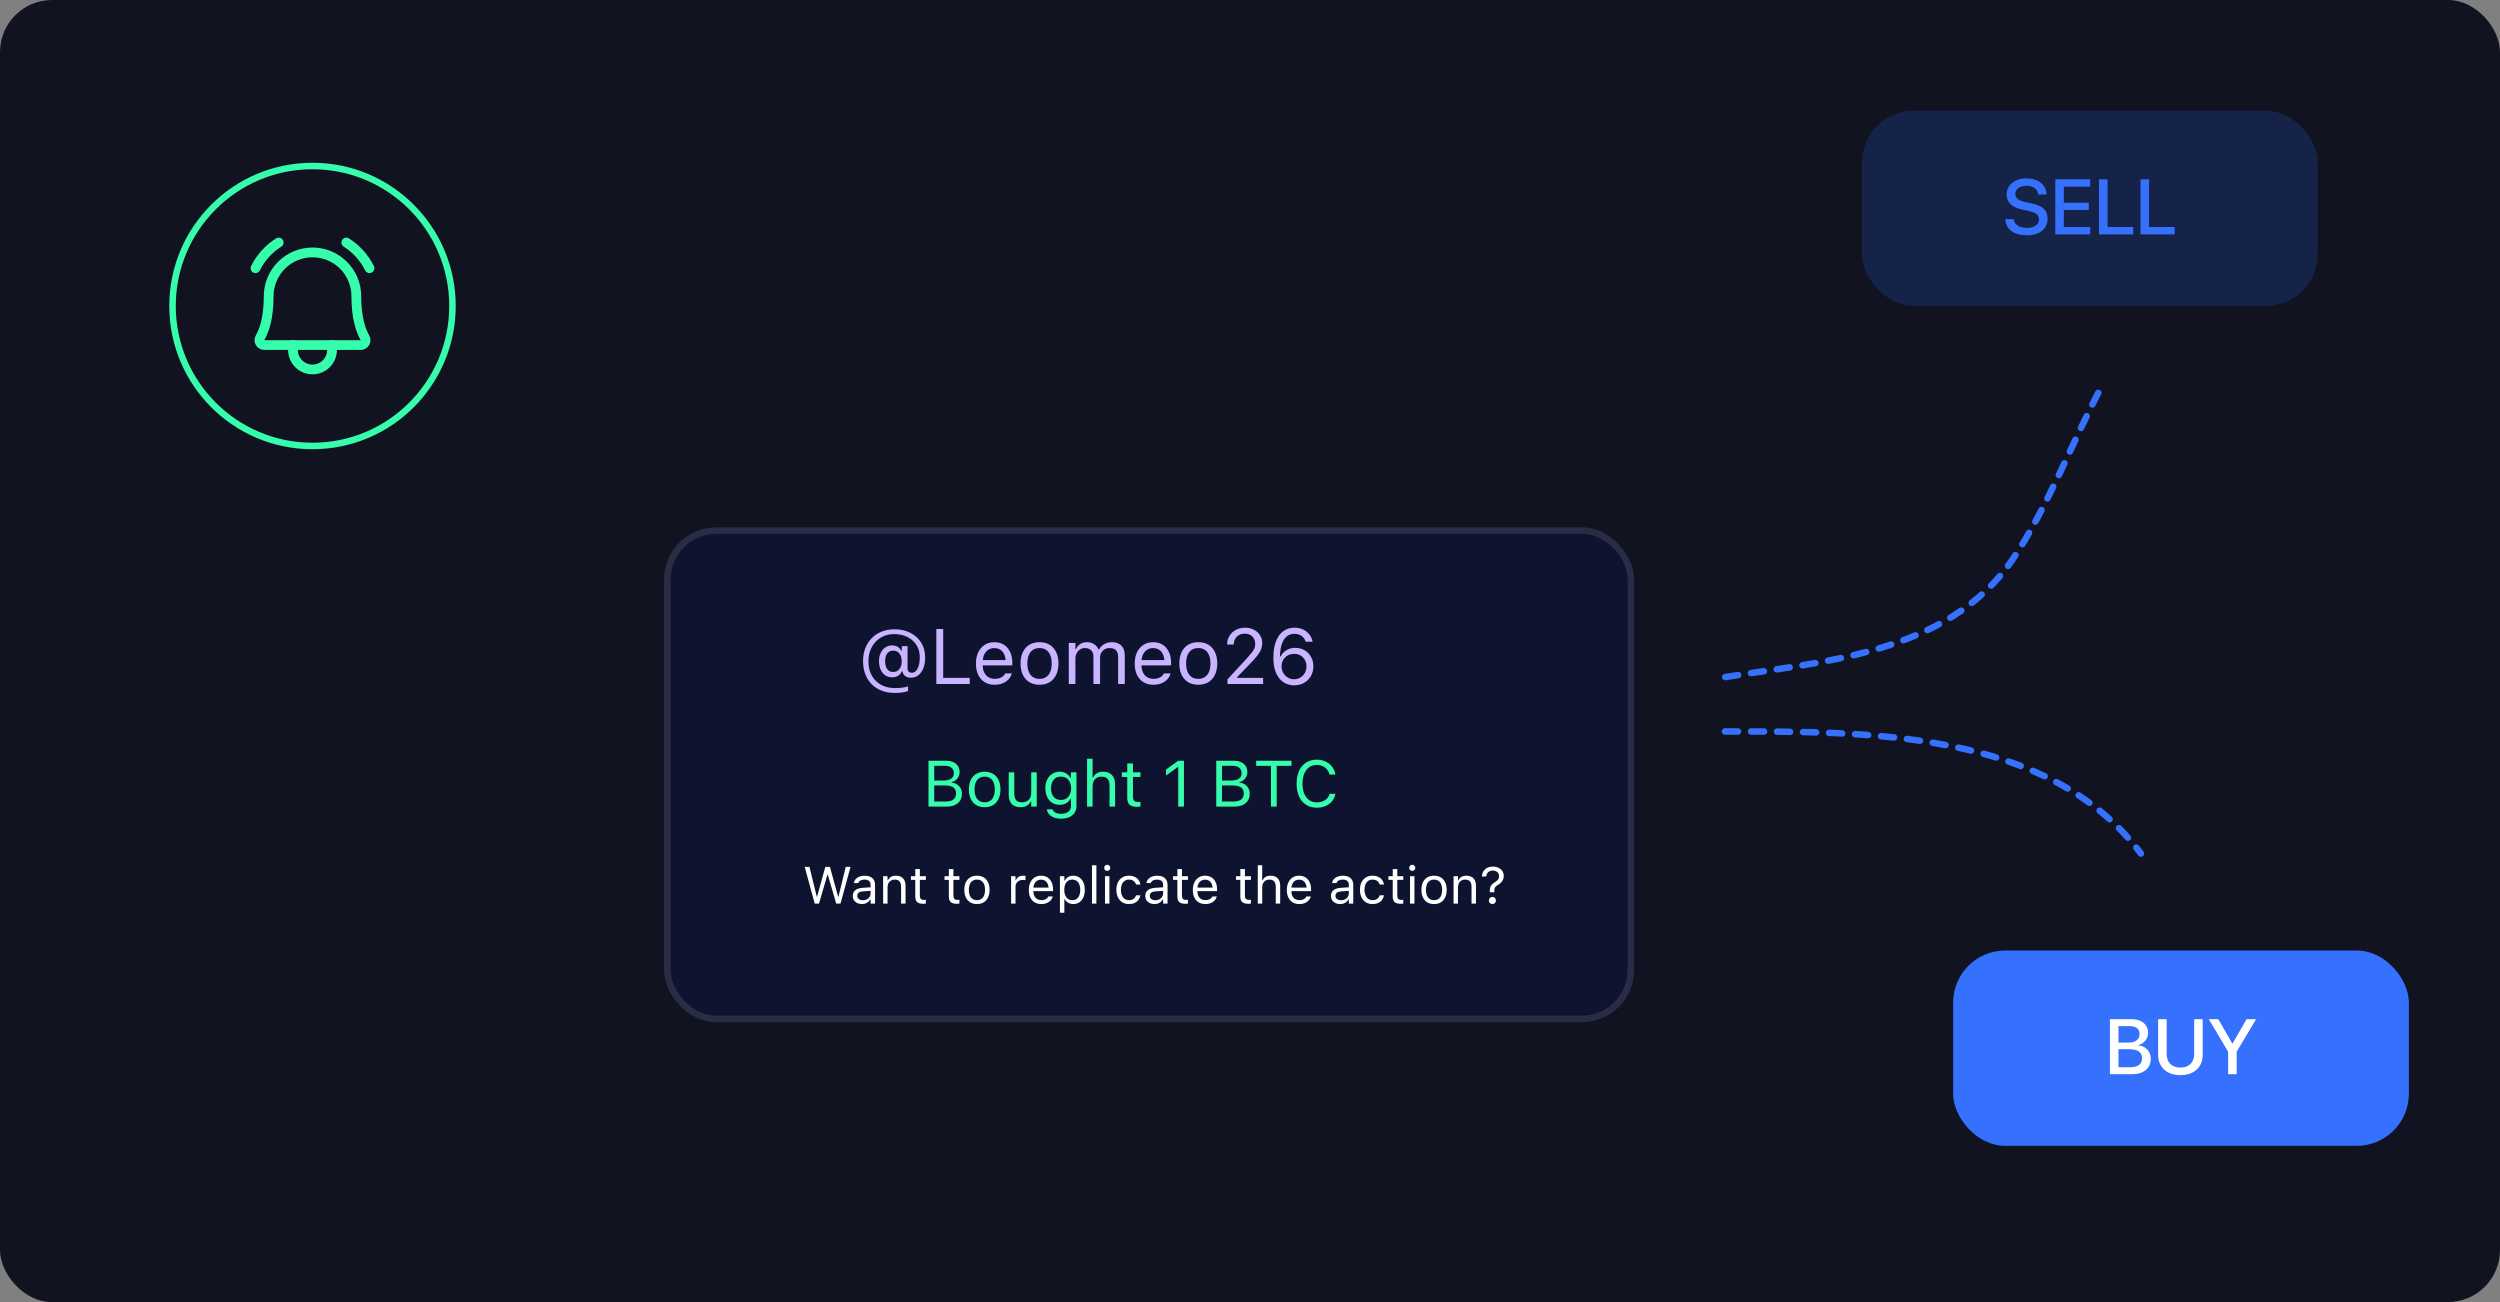 <svg width="384" height="200" viewBox="0 0 384 200" fill="none" xmlns="http://www.w3.org/2000/svg">
<rect x="0" y="0" width="384" height="200" fill="#808080" stroke="none"/>
<rect width="384" height="200" rx="8" fill="#121321"/>
<rect x="102.5" y="81.5" width="148" height="75" rx="7.5" fill="#0E1330" stroke="#282D45"/>
<path d="M137.504 106.438C136.75 106.438 136.068 106.324 135.459 106.098C134.85 105.871 134.33 105.543 133.9 105.113C133.471 104.688 133.141 104.174 132.91 103.572C132.68 102.971 132.564 102.297 132.564 101.551V101.539C132.564 100.816 132.68 100.156 132.91 99.559C133.145 98.961 133.477 98.445 133.906 98.012C134.336 97.578 134.846 97.244 135.436 97.01C136.029 96.775 136.686 96.658 137.404 96.658C138.33 96.658 139.145 96.842 139.848 97.209C140.555 97.572 141.107 98.078 141.506 98.727C141.904 99.371 142.104 100.117 142.104 100.965V100.977C142.104 101.609 142.014 102.16 141.834 102.629C141.654 103.094 141.398 103.455 141.066 103.713C140.738 103.967 140.35 104.094 139.9 104.094C139.564 104.094 139.277 104.008 139.039 103.836C138.805 103.66 138.664 103.43 138.617 103.145L138.611 103.109H138.518C138.393 103.406 138.203 103.637 137.949 103.801C137.695 103.961 137.396 104.041 137.053 104.041C136.646 104.041 136.289 103.938 135.98 103.73C135.676 103.52 135.438 103.229 135.266 102.857C135.098 102.486 135.014 102.053 135.014 101.557V101.545C135.014 101.072 135.1 100.654 135.271 100.291C135.447 99.928 135.688 99.644 135.992 99.441C136.301 99.234 136.654 99.131 137.053 99.131C137.361 99.131 137.639 99.205 137.885 99.353C138.131 99.502 138.311 99.703 138.424 99.957H138.518V99.242H139.402V102.682C139.402 102.885 139.459 103.045 139.572 103.162C139.689 103.275 139.854 103.332 140.064 103.332C140.311 103.332 140.523 103.234 140.703 103.039C140.887 102.844 141.027 102.568 141.125 102.213C141.227 101.857 141.277 101.441 141.277 100.965V100.953C141.277 100.25 141.111 99.631 140.779 99.096C140.447 98.561 139.984 98.144 139.391 97.848C138.797 97.547 138.109 97.397 137.328 97.397C136.754 97.397 136.227 97.5 135.746 97.707C135.27 97.91 134.854 98.199 134.498 98.574C134.146 98.949 133.873 99.391 133.678 99.898C133.486 100.406 133.391 100.965 133.391 101.574V101.586C133.391 102.418 133.561 103.143 133.9 103.76C134.24 104.373 134.719 104.848 135.336 105.184C135.953 105.523 136.68 105.693 137.516 105.693C137.785 105.693 138.045 105.682 138.295 105.658C138.549 105.635 138.779 105.602 138.986 105.559C139.193 105.516 139.357 105.467 139.479 105.412V106.15C139.217 106.24 138.914 106.311 138.57 106.361C138.23 106.412 137.875 106.438 137.504 106.438ZM137.188 103.215C137.59 103.215 137.91 103.066 138.148 102.77C138.387 102.473 138.506 102.076 138.506 101.58V101.568C138.506 101.068 138.387 100.672 138.148 100.379C137.914 100.086 137.598 99.939 137.199 99.939C136.938 99.939 136.713 100.004 136.525 100.133C136.342 100.262 136.199 100.449 136.098 100.695C136 100.938 135.951 101.229 135.951 101.568V101.58C135.951 101.916 136 102.207 136.098 102.453C136.199 102.699 136.342 102.889 136.525 103.021C136.713 103.15 136.934 103.215 137.188 103.215ZM143.82 105.066V96.611H144.875V104.117H148.953V105.066H143.82ZM152.797 105.178C152.195 105.178 151.678 105.045 151.244 104.779C150.814 104.514 150.482 104.139 150.248 103.654C150.018 103.166 149.902 102.592 149.902 101.932V101.926C149.902 101.273 150.018 100.701 150.248 100.209C150.482 99.717 150.812 99.332 151.238 99.055C151.664 98.777 152.162 98.639 152.732 98.639C153.307 98.639 153.799 98.772 154.209 99.037C154.623 99.303 154.939 99.674 155.158 100.15C155.381 100.623 155.492 101.174 155.492 101.803V102.201H150.43V101.387H154.971L154.467 102.131V101.727C154.467 101.23 154.393 100.822 154.244 100.502C154.096 100.182 153.891 99.943 153.629 99.787C153.367 99.627 153.066 99.547 152.727 99.547C152.387 99.547 152.082 99.631 151.812 99.799C151.547 99.963 151.336 100.207 151.18 100.531C151.023 100.855 150.945 101.254 150.945 101.727V102.131C150.945 102.58 151.021 102.965 151.174 103.285C151.326 103.602 151.543 103.846 151.824 104.018C152.105 104.186 152.438 104.27 152.82 104.27C153.105 104.27 153.354 104.23 153.564 104.152C153.775 104.074 153.949 103.975 154.086 103.854C154.223 103.732 154.318 103.609 154.373 103.484L154.396 103.432H155.416L155.404 103.479C155.35 103.693 155.252 103.902 155.111 104.105C154.975 104.305 154.797 104.486 154.578 104.65C154.359 104.811 154.1 104.939 153.799 105.037C153.502 105.131 153.168 105.178 152.797 105.178ZM159.67 105.178C159.072 105.178 158.555 105.047 158.117 104.785C157.684 104.52 157.348 104.143 157.109 103.654C156.875 103.166 156.758 102.586 156.758 101.914V101.902C156.758 101.227 156.875 100.645 157.109 100.156C157.348 99.668 157.684 99.293 158.117 99.031C158.555 98.769 159.072 98.639 159.67 98.639C160.271 98.639 160.789 98.769 161.223 99.031C161.656 99.293 161.99 99.668 162.225 100.156C162.463 100.645 162.582 101.227 162.582 101.902V101.914C162.582 102.586 162.463 103.166 162.225 103.654C161.99 104.143 161.656 104.52 161.223 104.785C160.789 105.047 160.271 105.178 159.67 105.178ZM159.67 104.275C160.068 104.275 160.406 104.182 160.684 103.994C160.961 103.807 161.172 103.537 161.316 103.186C161.465 102.834 161.539 102.41 161.539 101.914V101.902C161.539 101.402 161.465 100.977 161.316 100.625C161.172 100.273 160.961 100.006 160.684 99.822C160.406 99.635 160.068 99.541 159.67 99.541C159.271 99.541 158.934 99.635 158.656 99.822C158.379 100.006 158.166 100.273 158.018 100.625C157.873 100.977 157.801 101.402 157.801 101.902V101.914C157.801 102.41 157.873 102.834 158.018 103.186C158.166 103.537 158.379 103.807 158.656 103.994C158.934 104.182 159.271 104.275 159.67 104.275ZM164.164 105.066V98.75H165.184V99.711H165.277C165.418 99.371 165.633 99.107 165.922 98.92C166.215 98.732 166.568 98.639 166.982 98.639C167.268 98.639 167.523 98.686 167.75 98.779C167.977 98.873 168.172 99.004 168.336 99.172C168.5 99.336 168.631 99.527 168.729 99.746H168.822C168.936 99.523 169.088 99.33 169.279 99.166C169.471 98.998 169.691 98.869 169.941 98.779C170.195 98.686 170.467 98.639 170.756 98.639C171.186 98.639 171.549 98.719 171.846 98.879C172.146 99.039 172.375 99.273 172.531 99.582C172.688 99.887 172.766 100.26 172.766 100.701V105.066H171.746V100.936C171.746 100.623 171.697 100.365 171.6 100.162C171.506 99.955 171.361 99.801 171.166 99.699C170.971 99.594 170.725 99.541 170.428 99.541C170.135 99.541 169.879 99.607 169.66 99.74C169.441 99.873 169.271 100.051 169.15 100.273C169.029 100.492 168.969 100.736 168.969 101.006V105.066H167.949V100.777C167.949 100.527 167.895 100.311 167.785 100.127C167.68 99.939 167.527 99.795 167.328 99.693C167.133 99.592 166.902 99.541 166.637 99.541C166.363 99.541 166.115 99.613 165.893 99.758C165.674 99.902 165.5 100.098 165.371 100.344C165.246 100.586 165.184 100.855 165.184 101.152V105.066H164.164ZM177.184 105.178C176.582 105.178 176.064 105.045 175.631 104.779C175.201 104.514 174.869 104.139 174.635 103.654C174.404 103.166 174.289 102.592 174.289 101.932V101.926C174.289 101.273 174.404 100.701 174.635 100.209C174.869 99.717 175.199 99.332 175.625 99.055C176.051 98.777 176.549 98.639 177.119 98.639C177.693 98.639 178.186 98.772 178.596 99.037C179.01 99.303 179.326 99.674 179.545 100.15C179.768 100.623 179.879 101.174 179.879 101.803V102.201H174.816V101.387H179.357L178.854 102.131V101.727C178.854 101.23 178.779 100.822 178.631 100.502C178.482 100.182 178.277 99.943 178.016 99.787C177.754 99.627 177.453 99.547 177.113 99.547C176.773 99.547 176.469 99.631 176.199 99.799C175.934 99.963 175.723 100.207 175.566 100.531C175.41 100.855 175.332 101.254 175.332 101.727V102.131C175.332 102.58 175.408 102.965 175.561 103.285C175.713 103.602 175.93 103.846 176.211 104.018C176.492 104.186 176.824 104.27 177.207 104.27C177.492 104.27 177.74 104.23 177.951 104.152C178.162 104.074 178.336 103.975 178.473 103.854C178.609 103.732 178.705 103.609 178.76 103.484L178.783 103.432H179.803L179.791 103.479C179.736 103.693 179.639 103.902 179.498 104.105C179.361 104.305 179.184 104.486 178.965 104.65C178.746 104.811 178.486 104.939 178.186 105.037C177.889 105.131 177.555 105.178 177.184 105.178ZM184.057 105.178C183.459 105.178 182.941 105.047 182.504 104.785C182.07 104.52 181.734 104.143 181.496 103.654C181.262 103.166 181.145 102.586 181.145 101.914V101.902C181.145 101.227 181.262 100.645 181.496 100.156C181.734 99.668 182.07 99.293 182.504 99.031C182.941 98.769 183.459 98.639 184.057 98.639C184.658 98.639 185.176 98.769 185.609 99.031C186.043 99.293 186.377 99.668 186.611 100.156C186.85 100.645 186.969 101.227 186.969 101.902V101.914C186.969 102.586 186.85 103.166 186.611 103.654C186.377 104.143 186.043 104.52 185.609 104.785C185.176 105.047 184.658 105.178 184.057 105.178ZM184.057 104.275C184.455 104.275 184.793 104.182 185.07 103.994C185.348 103.807 185.559 103.537 185.703 103.186C185.852 102.834 185.926 102.41 185.926 101.914V101.902C185.926 101.402 185.852 100.977 185.703 100.625C185.559 100.273 185.348 100.006 185.07 99.822C184.793 99.635 184.455 99.541 184.057 99.541C183.658 99.541 183.32 99.635 183.043 99.822C182.766 100.006 182.553 100.273 182.404 100.625C182.26 100.977 182.188 101.402 182.188 101.902V101.914C182.188 102.41 182.26 102.834 182.404 103.186C182.553 103.537 182.766 103.807 183.043 103.994C183.32 104.182 183.658 104.275 184.057 104.275ZM188.545 105.066V104.34L191.404 101.246C191.764 100.855 192.045 100.533 192.248 100.279C192.451 100.021 192.594 99.789 192.676 99.582C192.758 99.375 192.799 99.148 192.799 98.902V98.891C192.799 98.594 192.734 98.328 192.605 98.094C192.477 97.859 192.293 97.674 192.055 97.537C191.816 97.4 191.531 97.332 191.199 97.332C190.863 97.332 190.568 97.402 190.314 97.543C190.061 97.68 189.863 97.873 189.723 98.123C189.582 98.369 189.512 98.658 189.512 98.99L189.506 99.002L188.498 98.996L188.486 98.99C188.49 98.49 188.611 98.047 188.85 97.66C189.088 97.269 189.416 96.965 189.834 96.746C190.252 96.523 190.73 96.412 191.27 96.412C191.762 96.412 192.205 96.516 192.6 96.723C192.994 96.926 193.305 97.205 193.531 97.561C193.762 97.916 193.877 98.322 193.877 98.779V98.791C193.877 99.111 193.82 99.42 193.707 99.717C193.598 100.014 193.402 100.344 193.121 100.707C192.84 101.066 192.443 101.51 191.932 102.037L189.746 104.293L190.01 103.807V104.293L189.752 104.117H194.018V105.066H188.545ZM198.775 105.266C198.389 105.266 198.006 105.191 197.627 105.043C197.252 104.895 196.91 104.654 196.602 104.322C196.297 103.99 196.053 103.553 195.869 103.01C195.686 102.463 195.594 101.791 195.594 100.994V100.982C195.594 100.021 195.723 99.201 195.98 98.522C196.238 97.838 196.609 97.316 197.094 96.957C197.578 96.594 198.162 96.412 198.846 96.412C199.318 96.412 199.744 96.5 200.123 96.676C200.506 96.848 200.824 97.09 201.078 97.402C201.336 97.711 201.512 98.074 201.605 98.492L201.623 98.568H200.562L200.539 98.504C200.453 98.266 200.33 98.062 200.17 97.894C200.014 97.723 199.822 97.59 199.596 97.496C199.373 97.402 199.119 97.356 198.834 97.356C198.322 97.356 197.906 97.506 197.586 97.807C197.266 98.103 197.027 98.5 196.871 98.996C196.719 99.488 196.631 100.029 196.607 100.619C196.604 100.67 196.602 100.723 196.602 100.777C196.602 100.828 196.602 100.881 196.602 100.936L196.854 102.342C196.854 102.713 196.938 103.049 197.105 103.35C197.277 103.65 197.508 103.891 197.797 104.07C198.086 104.246 198.408 104.334 198.764 104.334C199.119 104.334 199.441 104.248 199.73 104.076C200.02 103.9 200.248 103.664 200.416 103.367C200.588 103.07 200.674 102.74 200.674 102.377V102.365C200.674 101.99 200.592 101.658 200.428 101.369C200.268 101.076 200.045 100.848 199.76 100.684C199.475 100.516 199.148 100.432 198.781 100.432C198.418 100.432 198.09 100.514 197.797 100.678C197.508 100.842 197.277 101.068 197.105 101.357C196.938 101.643 196.854 101.969 196.854 102.336V102.342H196.508V100.818H196.713C196.818 100.588 196.975 100.373 197.182 100.174C197.389 99.975 197.643 99.814 197.943 99.693C198.244 99.572 198.584 99.512 198.963 99.512C199.494 99.512 199.969 99.635 200.387 99.881C200.805 100.127 201.133 100.463 201.371 100.889C201.613 101.314 201.734 101.799 201.734 102.342V102.354C201.734 102.916 201.605 103.416 201.348 103.854C201.094 104.291 200.744 104.637 200.299 104.891C199.854 105.141 199.346 105.266 198.775 105.266Z" fill="#C8B4FF"/>
<path d="M125.137 138.791L123.602 133.154H124.336L125.457 137.736H125.504L126.766 133.154H127.477L128.738 137.736H128.785L129.906 133.154H130.641L129.105 138.791H128.441L127.145 134.342H127.098L125.801 138.791H125.137ZM132.391 138.865C132.125 138.865 131.885 138.814 131.672 138.713C131.461 138.611 131.293 138.467 131.168 138.279C131.046 138.092 130.984 137.87 130.984 137.615V137.607C130.984 137.357 131.044 137.144 131.164 136.967C131.284 136.787 131.458 136.646 131.688 136.545C131.917 136.443 132.194 136.383 132.52 136.365L134.066 136.271V136.814L132.602 136.908C132.281 136.926 132.047 136.993 131.898 137.107C131.753 137.222 131.68 137.383 131.68 137.592V137.6C131.68 137.813 131.76 137.98 131.922 138.1C132.083 138.217 132.286 138.275 132.531 138.275C132.763 138.275 132.969 138.23 133.148 138.139C133.328 138.045 133.469 137.919 133.57 137.76C133.674 137.601 133.727 137.421 133.727 137.221V135.908C133.727 135.648 133.647 135.45 133.488 135.314C133.332 135.176 133.096 135.107 132.781 135.107C132.529 135.107 132.322 135.153 132.16 135.244C131.999 135.333 131.891 135.459 131.836 135.623L131.832 135.635H131.152L131.156 135.611C131.193 135.39 131.284 135.197 131.43 135.033C131.578 134.867 131.77 134.738 132.004 134.646C132.238 134.553 132.505 134.506 132.805 134.506C133.148 134.506 133.439 134.562 133.676 134.674C133.915 134.786 134.096 134.947 134.219 135.158C134.344 135.367 134.406 135.617 134.406 135.908V138.791H133.727V138.17H133.664C133.576 138.318 133.467 138.445 133.34 138.549C133.215 138.653 133.073 138.732 132.914 138.787C132.755 138.839 132.581 138.865 132.391 138.865ZM135.648 138.791V134.58H136.328V135.213H136.391C136.497 134.989 136.651 134.816 136.852 134.693C137.052 134.568 137.307 134.506 137.617 134.506C138.091 134.506 138.454 134.641 138.707 134.912C138.962 135.18 139.09 135.564 139.09 136.064V138.791H138.41V136.229C138.41 135.848 138.329 135.567 138.168 135.385C138.009 135.2 137.762 135.107 137.426 135.107C137.202 135.107 137.008 135.156 136.844 135.252C136.68 135.348 136.552 135.485 136.461 135.662C136.372 135.839 136.328 136.051 136.328 136.299V138.791H135.648ZM141.816 138.822C141.384 138.822 141.07 138.735 140.875 138.561C140.682 138.386 140.586 138.098 140.586 137.697V135.143H139.922V134.58H140.586V133.49H141.289V134.58H142.211V135.143H141.289V137.525C141.289 137.773 141.336 137.951 141.43 138.061C141.523 138.167 141.68 138.221 141.898 138.221C141.958 138.221 142.009 138.219 142.051 138.217C142.095 138.214 142.148 138.21 142.211 138.205V138.783C142.146 138.794 142.081 138.803 142.016 138.811C141.951 138.818 141.884 138.822 141.816 138.822ZM146.973 138.822C146.54 138.822 146.227 138.735 146.031 138.561C145.839 138.386 145.742 138.098 145.742 137.697V135.143H145.078V134.58H145.742V133.49H146.445V134.58H147.367V135.143H146.445V137.525C146.445 137.773 146.492 137.951 146.586 138.061C146.68 138.167 146.836 138.221 147.055 138.221C147.115 138.221 147.165 138.219 147.207 138.217C147.251 138.214 147.305 138.21 147.367 138.205V138.783C147.302 138.794 147.237 138.803 147.172 138.811C147.107 138.818 147.04 138.822 146.973 138.822ZM150.059 138.865C149.66 138.865 149.315 138.778 149.023 138.604C148.734 138.426 148.51 138.175 148.352 137.85C148.195 137.524 148.117 137.137 148.117 136.689V136.682C148.117 136.231 148.195 135.843 148.352 135.518C148.51 135.192 148.734 134.942 149.023 134.768C149.315 134.593 149.66 134.506 150.059 134.506C150.46 134.506 150.805 134.593 151.094 134.768C151.383 134.942 151.605 135.192 151.762 135.518C151.921 135.843 152 136.231 152 136.682V136.689C152 137.137 151.921 137.524 151.762 137.85C151.605 138.175 151.383 138.426 151.094 138.604C150.805 138.778 150.46 138.865 150.059 138.865ZM150.059 138.264C150.324 138.264 150.549 138.201 150.734 138.076C150.919 137.951 151.06 137.771 151.156 137.537C151.255 137.303 151.305 137.02 151.305 136.689V136.682C151.305 136.348 151.255 136.064 151.156 135.83C151.06 135.596 150.919 135.417 150.734 135.295C150.549 135.17 150.324 135.107 150.059 135.107C149.793 135.107 149.568 135.17 149.383 135.295C149.198 135.417 149.056 135.596 148.957 135.83C148.861 136.064 148.812 136.348 148.812 136.682V136.689C148.812 137.02 148.861 137.303 148.957 137.537C149.056 137.771 149.198 137.951 149.383 138.076C149.568 138.201 149.793 138.264 150.059 138.264ZM155.305 138.791V134.58H155.984V135.205H156.047C156.128 134.984 156.264 134.812 156.457 134.689C156.65 134.567 156.888 134.506 157.172 134.506C157.237 134.506 157.301 134.51 157.363 134.518C157.428 134.523 157.478 134.528 157.512 134.533V135.193C157.441 135.18 157.372 135.171 157.305 135.166C157.24 135.158 157.169 135.154 157.094 135.154C156.878 135.154 156.686 135.197 156.52 135.283C156.353 135.369 156.221 135.489 156.125 135.643C156.031 135.796 155.984 135.976 155.984 136.182V138.791H155.305ZM159.953 138.865C159.552 138.865 159.207 138.777 158.918 138.6C158.632 138.423 158.41 138.173 158.254 137.85C158.1 137.524 158.023 137.141 158.023 136.701V136.697C158.023 136.262 158.1 135.881 158.254 135.553C158.41 135.225 158.63 134.968 158.914 134.783C159.198 134.598 159.53 134.506 159.91 134.506C160.293 134.506 160.621 134.594 160.895 134.771C161.171 134.949 161.382 135.196 161.527 135.514C161.676 135.829 161.75 136.196 161.75 136.615V136.881H158.375V136.338H161.402L161.066 136.834V136.564C161.066 136.234 161.017 135.962 160.918 135.748C160.819 135.535 160.682 135.376 160.508 135.271C160.333 135.165 160.133 135.111 159.906 135.111C159.68 135.111 159.477 135.167 159.297 135.279C159.12 135.389 158.979 135.551 158.875 135.768C158.771 135.984 158.719 136.249 158.719 136.564V136.834C158.719 137.133 158.77 137.39 158.871 137.604C158.973 137.814 159.117 137.977 159.305 138.092C159.492 138.204 159.714 138.26 159.969 138.26C160.159 138.26 160.324 138.234 160.465 138.182C160.605 138.13 160.721 138.063 160.812 137.982C160.904 137.902 160.967 137.82 161.004 137.736L161.02 137.701H161.699L161.691 137.732C161.655 137.876 161.59 138.015 161.496 138.15C161.405 138.283 161.286 138.404 161.141 138.514C160.995 138.62 160.822 138.706 160.621 138.771C160.423 138.834 160.201 138.865 159.953 138.865ZM162.805 140.197V134.58H163.484V135.252H163.547C163.633 135.096 163.741 134.963 163.871 134.854C164.001 134.742 164.15 134.656 164.316 134.596C164.483 134.536 164.664 134.506 164.859 134.506C165.216 134.506 165.526 134.597 165.789 134.779C166.055 134.959 166.26 135.212 166.406 135.537C166.552 135.863 166.625 136.244 166.625 136.682V136.689C166.625 137.13 166.552 137.512 166.406 137.838C166.26 138.163 166.055 138.416 165.789 138.596C165.526 138.775 165.216 138.865 164.859 138.865C164.667 138.865 164.484 138.835 164.312 138.775C164.143 138.713 163.992 138.627 163.859 138.518C163.729 138.408 163.625 138.278 163.547 138.127H163.484V140.197H162.805ZM164.703 138.264C164.961 138.264 165.181 138.201 165.363 138.076C165.546 137.949 165.685 137.768 165.781 137.533C165.88 137.296 165.93 137.015 165.93 136.689V136.682C165.93 136.354 165.88 136.072 165.781 135.838C165.685 135.604 165.546 135.424 165.363 135.299C165.181 135.171 164.961 135.107 164.703 135.107C164.448 135.107 164.228 135.171 164.043 135.299C163.858 135.426 163.716 135.607 163.617 135.842C163.518 136.076 163.469 136.356 163.469 136.682V136.689C163.469 137.012 163.518 137.292 163.617 137.529C163.716 137.764 163.858 137.945 164.043 138.072C164.228 138.2 164.448 138.264 164.703 138.264ZM167.727 138.791V132.908H168.406V138.791H167.727ZM169.727 138.791V134.58H170.406V138.791H169.727ZM170.07 133.768C169.943 133.768 169.832 133.722 169.738 133.631C169.647 133.537 169.602 133.426 169.602 133.299C169.602 133.169 169.647 133.058 169.738 132.967C169.832 132.876 169.943 132.83 170.07 132.83C170.201 132.83 170.311 132.876 170.402 132.967C170.493 133.058 170.539 133.169 170.539 133.299C170.539 133.426 170.493 133.537 170.402 133.631C170.311 133.722 170.201 133.768 170.07 133.768ZM173.41 138.865C173.017 138.865 172.676 138.775 172.387 138.596C172.098 138.416 171.874 138.162 171.715 137.834C171.556 137.506 171.477 137.119 171.477 136.674V136.666C171.477 136.229 171.555 135.848 171.711 135.525C171.87 135.202 172.094 134.952 172.383 134.775C172.672 134.596 173.013 134.506 173.406 134.506C173.747 134.506 174.042 134.566 174.289 134.686C174.536 134.805 174.734 134.967 174.883 135.17C175.031 135.37 175.126 135.596 175.168 135.846L175.172 135.869H174.496L174.492 135.857C174.44 135.649 174.322 135.472 174.137 135.326C173.952 135.18 173.708 135.107 173.406 135.107C173.154 135.107 172.935 135.171 172.75 135.299C172.565 135.426 172.422 135.607 172.32 135.842C172.221 136.074 172.172 136.348 172.172 136.666V136.674C172.172 136.997 172.223 137.278 172.324 137.518C172.426 137.755 172.569 137.938 172.754 138.068C172.939 138.199 173.156 138.264 173.406 138.264C173.69 138.264 173.922 138.202 174.102 138.08C174.281 137.958 174.41 137.779 174.488 137.545L174.496 137.521L175.168 137.518L175.16 137.561C175.103 137.813 175.001 138.038 174.855 138.236C174.71 138.432 174.517 138.585 174.277 138.697C174.038 138.809 173.749 138.865 173.41 138.865ZM177.32 138.865C177.055 138.865 176.815 138.814 176.602 138.713C176.391 138.611 176.223 138.467 176.098 138.279C175.975 138.092 175.914 137.87 175.914 137.615V137.607C175.914 137.357 175.974 137.144 176.094 136.967C176.214 136.787 176.388 136.646 176.617 136.545C176.846 136.443 177.124 136.383 177.449 136.365L178.996 136.271V136.814L177.531 136.908C177.211 136.926 176.977 136.993 176.828 137.107C176.682 137.222 176.609 137.383 176.609 137.592V137.6C176.609 137.813 176.69 137.98 176.852 138.1C177.013 138.217 177.216 138.275 177.461 138.275C177.693 138.275 177.898 138.23 178.078 138.139C178.258 138.045 178.398 137.919 178.5 137.76C178.604 137.601 178.656 137.421 178.656 137.221V135.908C178.656 135.648 178.577 135.45 178.418 135.314C178.262 135.176 178.026 135.107 177.711 135.107C177.458 135.107 177.251 135.153 177.09 135.244C176.928 135.333 176.82 135.459 176.766 135.623L176.762 135.635H176.082L176.086 135.611C176.122 135.39 176.214 135.197 176.359 135.033C176.508 134.867 176.699 134.738 176.934 134.646C177.168 134.553 177.435 134.506 177.734 134.506C178.078 134.506 178.368 134.562 178.605 134.674C178.845 134.786 179.026 134.947 179.148 135.158C179.273 135.367 179.336 135.617 179.336 135.908V138.791H178.656V138.17H178.594C178.505 138.318 178.397 138.445 178.27 138.549C178.145 138.653 178.003 138.732 177.844 138.787C177.685 138.839 177.51 138.865 177.32 138.865ZM182.074 138.822C181.642 138.822 181.328 138.735 181.133 138.561C180.94 138.386 180.844 138.098 180.844 137.697V135.143H180.18V134.58H180.844V133.49H181.547V134.58H182.469V135.143H181.547V137.525C181.547 137.773 181.594 137.951 181.688 138.061C181.781 138.167 181.938 138.221 182.156 138.221C182.216 138.221 182.267 138.219 182.309 138.217C182.353 138.214 182.406 138.21 182.469 138.205V138.783C182.404 138.794 182.339 138.803 182.273 138.811C182.208 138.818 182.142 138.822 182.074 138.822ZM185.148 138.865C184.747 138.865 184.402 138.777 184.113 138.6C183.827 138.423 183.605 138.173 183.449 137.85C183.296 137.524 183.219 137.141 183.219 136.701V136.697C183.219 136.262 183.296 135.881 183.449 135.553C183.605 135.225 183.826 134.968 184.109 134.783C184.393 134.598 184.725 134.506 185.105 134.506C185.488 134.506 185.816 134.594 186.09 134.771C186.366 134.949 186.577 135.196 186.723 135.514C186.871 135.829 186.945 136.196 186.945 136.615V136.881H183.57V136.338H186.598L186.262 136.834V136.564C186.262 136.234 186.212 135.962 186.113 135.748C186.014 135.535 185.878 135.376 185.703 135.271C185.529 135.165 185.328 135.111 185.102 135.111C184.875 135.111 184.672 135.167 184.492 135.279C184.315 135.389 184.174 135.551 184.07 135.768C183.966 135.984 183.914 136.249 183.914 136.564V136.834C183.914 137.133 183.965 137.39 184.066 137.604C184.168 137.814 184.312 137.977 184.5 138.092C184.688 138.204 184.909 138.26 185.164 138.26C185.354 138.26 185.52 138.234 185.66 138.182C185.801 138.13 185.917 138.063 186.008 137.982C186.099 137.902 186.163 137.82 186.199 137.736L186.215 137.701H186.895L186.887 137.732C186.85 137.876 186.785 138.015 186.691 138.15C186.6 138.283 186.482 138.404 186.336 138.514C186.19 138.62 186.017 138.706 185.816 138.771C185.618 138.834 185.396 138.865 185.148 138.865ZM191.746 138.822C191.314 138.822 191 138.735 190.805 138.561C190.612 138.386 190.516 138.098 190.516 137.697V135.143H189.852V134.58H190.516V133.49H191.219V134.58H192.141V135.143H191.219V137.525C191.219 137.773 191.266 137.951 191.359 138.061C191.453 138.167 191.609 138.221 191.828 138.221C191.888 138.221 191.939 138.219 191.98 138.217C192.025 138.214 192.078 138.21 192.141 138.205V138.783C192.076 138.794 192.01 138.803 191.945 138.811C191.88 138.818 191.814 138.822 191.746 138.822ZM193.195 138.791V132.908H193.875V135.213H193.938C194.044 134.989 194.198 134.816 194.398 134.693C194.599 134.568 194.854 134.506 195.164 134.506C195.479 134.506 195.746 134.567 195.965 134.689C196.184 134.809 196.35 134.985 196.465 135.217C196.579 135.449 196.637 135.731 196.637 136.064V138.791H195.957V136.229C195.957 135.848 195.876 135.567 195.715 135.385C195.556 135.2 195.309 135.107 194.973 135.107C194.749 135.107 194.555 135.156 194.391 135.252C194.227 135.348 194.099 135.485 194.008 135.662C193.919 135.839 193.875 136.051 193.875 136.299V138.791H193.195ZM199.586 138.865C199.185 138.865 198.84 138.777 198.551 138.6C198.264 138.423 198.043 138.173 197.887 137.85C197.733 137.524 197.656 137.141 197.656 136.701V136.697C197.656 136.262 197.733 135.881 197.887 135.553C198.043 135.225 198.263 134.968 198.547 134.783C198.831 134.598 199.163 134.506 199.543 134.506C199.926 134.506 200.254 134.594 200.527 134.771C200.803 134.949 201.014 135.196 201.16 135.514C201.309 135.829 201.383 136.196 201.383 136.615V136.881H198.008V136.338H201.035L200.699 136.834V136.564C200.699 136.234 200.65 135.962 200.551 135.748C200.452 135.535 200.315 135.376 200.141 135.271C199.966 135.165 199.766 135.111 199.539 135.111C199.312 135.111 199.109 135.167 198.93 135.279C198.753 135.389 198.612 135.551 198.508 135.768C198.404 135.984 198.352 136.249 198.352 136.564V136.834C198.352 137.133 198.402 137.39 198.504 137.604C198.605 137.814 198.75 137.977 198.938 138.092C199.125 138.204 199.346 138.26 199.602 138.26C199.792 138.26 199.957 138.234 200.098 138.182C200.238 138.13 200.354 138.063 200.445 137.982C200.536 137.902 200.6 137.82 200.637 137.736L200.652 137.701H201.332L201.324 137.732C201.288 137.876 201.223 138.015 201.129 138.15C201.038 138.283 200.919 138.404 200.773 138.514C200.628 138.62 200.454 138.706 200.254 138.771C200.056 138.834 199.833 138.865 199.586 138.865ZM205.844 138.865C205.578 138.865 205.339 138.814 205.125 138.713C204.914 138.611 204.746 138.467 204.621 138.279C204.499 138.092 204.438 137.87 204.438 137.615V137.607C204.438 137.357 204.497 137.144 204.617 136.967C204.737 136.787 204.911 136.646 205.141 136.545C205.37 136.443 205.647 136.383 205.973 136.365L207.52 136.271V136.814L206.055 136.908C205.734 136.926 205.5 136.993 205.352 137.107C205.206 137.222 205.133 137.383 205.133 137.592V137.6C205.133 137.813 205.214 137.98 205.375 138.1C205.536 138.217 205.74 138.275 205.984 138.275C206.216 138.275 206.422 138.23 206.602 138.139C206.781 138.045 206.922 137.919 207.023 137.76C207.128 137.601 207.18 137.421 207.18 137.221V135.908C207.18 135.648 207.1 135.45 206.941 135.314C206.785 135.176 206.549 135.107 206.234 135.107C205.982 135.107 205.775 135.153 205.613 135.244C205.452 135.333 205.344 135.459 205.289 135.623L205.285 135.635H204.605L204.609 135.611C204.646 135.39 204.737 135.197 204.883 135.033C205.031 134.867 205.223 134.738 205.457 134.646C205.691 134.553 205.958 134.506 206.258 134.506C206.602 134.506 206.892 134.562 207.129 134.674C207.368 134.786 207.549 134.947 207.672 135.158C207.797 135.367 207.859 135.617 207.859 135.908V138.791H207.18V138.17H207.117C207.029 138.318 206.921 138.445 206.793 138.549C206.668 138.653 206.526 138.732 206.367 138.787C206.208 138.839 206.034 138.865 205.844 138.865ZM210.824 138.865C210.431 138.865 210.09 138.775 209.801 138.596C209.512 138.416 209.288 138.162 209.129 137.834C208.97 137.506 208.891 137.119 208.891 136.674V136.666C208.891 136.229 208.969 135.848 209.125 135.525C209.284 135.202 209.508 134.952 209.797 134.775C210.086 134.596 210.427 134.506 210.82 134.506C211.161 134.506 211.456 134.566 211.703 134.686C211.951 134.805 212.148 134.967 212.297 135.17C212.445 135.37 212.54 135.596 212.582 135.846L212.586 135.869H211.91L211.906 135.857C211.854 135.649 211.736 135.472 211.551 135.326C211.366 135.18 211.122 135.107 210.82 135.107C210.568 135.107 210.349 135.171 210.164 135.299C209.979 135.426 209.836 135.607 209.734 135.842C209.635 136.074 209.586 136.348 209.586 136.666V136.674C209.586 136.997 209.637 137.278 209.738 137.518C209.84 137.755 209.983 137.938 210.168 138.068C210.353 138.199 210.57 138.264 210.82 138.264C211.104 138.264 211.336 138.202 211.516 138.08C211.695 137.958 211.824 137.779 211.902 137.545L211.91 137.521L212.582 137.518L212.574 137.561C212.517 137.813 212.415 138.038 212.27 138.236C212.124 138.432 211.931 138.585 211.691 138.697C211.452 138.809 211.163 138.865 210.824 138.865ZM215.152 138.822C214.72 138.822 214.406 138.735 214.211 138.561C214.018 138.386 213.922 138.098 213.922 137.697V135.143H213.258V134.58H213.922V133.49H214.625V134.58H215.547V135.143H214.625V137.525C214.625 137.773 214.672 137.951 214.766 138.061C214.859 138.167 215.016 138.221 215.234 138.221C215.294 138.221 215.345 138.219 215.387 138.217C215.431 138.214 215.484 138.21 215.547 138.205V138.783C215.482 138.794 215.417 138.803 215.352 138.811C215.286 138.818 215.22 138.822 215.152 138.822ZM216.578 138.791V134.58H217.258V138.791H216.578ZM216.922 133.768C216.794 133.768 216.684 133.722 216.59 133.631C216.499 133.537 216.453 133.426 216.453 133.299C216.453 133.169 216.499 133.058 216.59 132.967C216.684 132.876 216.794 132.83 216.922 132.83C217.052 132.83 217.163 132.876 217.254 132.967C217.345 133.058 217.391 133.169 217.391 133.299C217.391 133.426 217.345 133.537 217.254 133.631C217.163 133.722 217.052 133.768 216.922 133.768ZM220.27 138.865C219.871 138.865 219.526 138.778 219.234 138.604C218.945 138.426 218.721 138.175 218.562 137.85C218.406 137.524 218.328 137.137 218.328 136.689V136.682C218.328 136.231 218.406 135.843 218.562 135.518C218.721 135.192 218.945 134.942 219.234 134.768C219.526 134.593 219.871 134.506 220.27 134.506C220.671 134.506 221.016 134.593 221.305 134.768C221.594 134.942 221.816 135.192 221.973 135.518C222.132 135.843 222.211 136.231 222.211 136.682V136.689C222.211 137.137 222.132 137.524 221.973 137.85C221.816 138.175 221.594 138.426 221.305 138.604C221.016 138.778 220.671 138.865 220.27 138.865ZM220.27 138.264C220.535 138.264 220.76 138.201 220.945 138.076C221.13 137.951 221.271 137.771 221.367 137.537C221.466 137.303 221.516 137.02 221.516 136.689V136.682C221.516 136.348 221.466 136.064 221.367 135.83C221.271 135.596 221.13 135.417 220.945 135.295C220.76 135.17 220.535 135.107 220.27 135.107C220.004 135.107 219.779 135.17 219.594 135.295C219.409 135.417 219.267 135.596 219.168 135.83C219.072 136.064 219.023 136.348 219.023 136.682V136.689C219.023 137.02 219.072 137.303 219.168 137.537C219.267 137.771 219.409 137.951 219.594 138.076C219.779 138.201 220.004 138.264 220.27 138.264ZM223.266 138.791V134.58H223.945V135.213H224.008C224.115 134.989 224.268 134.816 224.469 134.693C224.669 134.568 224.924 134.506 225.234 134.506C225.708 134.506 226.072 134.641 226.324 134.912C226.579 135.18 226.707 135.564 226.707 136.064V138.791H226.027V136.229C226.027 135.848 225.947 135.567 225.785 135.385C225.626 135.2 225.379 135.107 225.043 135.107C224.819 135.107 224.625 135.156 224.461 135.252C224.297 135.348 224.169 135.485 224.078 135.662C223.99 135.839 223.945 136.051 223.945 136.299V138.791H223.266ZM228.84 137.049V136.689C228.84 136.518 228.867 136.363 228.922 136.225C228.977 136.084 229.062 135.955 229.18 135.838C229.297 135.721 229.444 135.609 229.621 135.502C229.772 135.408 229.893 135.317 229.984 135.229C230.078 135.137 230.146 135.038 230.188 134.932C230.229 134.825 230.25 134.702 230.25 134.564V134.557C230.25 134.395 230.211 134.252 230.133 134.127C230.055 134.002 229.944 133.903 229.801 133.83C229.658 133.757 229.488 133.721 229.293 133.721C229.098 133.721 228.927 133.757 228.781 133.83C228.635 133.903 228.52 134.007 228.434 134.143C228.35 134.278 228.302 134.438 228.289 134.623L228.281 134.627L227.617 134.631V134.623C227.633 134.344 227.706 134.09 227.836 133.861C227.966 133.632 228.155 133.45 228.402 133.314C228.65 133.179 228.956 133.111 229.32 133.111C229.648 133.111 229.936 133.174 230.184 133.299C230.434 133.421 230.628 133.589 230.766 133.803C230.906 134.014 230.977 134.253 230.977 134.521V134.529C230.977 134.732 230.943 134.917 230.875 135.084C230.81 135.248 230.716 135.395 230.594 135.525C230.471 135.656 230.327 135.771 230.16 135.873C229.996 135.969 229.867 136.062 229.773 136.15C229.682 136.239 229.617 136.334 229.578 136.436C229.542 136.537 229.523 136.657 229.523 136.795V137.049H228.84ZM229.234 138.861C229.076 138.861 228.945 138.811 228.844 138.709C228.742 138.607 228.691 138.477 228.691 138.318C228.691 138.157 228.742 138.025 228.844 137.924C228.945 137.822 229.076 137.771 229.234 137.771C229.393 137.771 229.522 137.822 229.621 137.924C229.723 138.025 229.773 138.157 229.773 138.318C229.773 138.477 229.723 138.607 229.621 138.709C229.522 138.811 229.393 138.861 229.234 138.861Z" fill="white"/>
<path d="M143.057 123.895V123.118H145.234C145.765 123.118 146.167 123.012 146.44 122.801C146.714 122.589 146.851 122.282 146.851 121.878V121.868C146.851 121.598 146.787 121.372 146.66 121.189C146.533 121.007 146.343 120.87 146.089 120.779C145.838 120.688 145.526 120.643 145.151 120.643H143.057V119.886H144.902C145.436 119.886 145.837 119.791 146.104 119.603C146.374 119.414 146.509 119.134 146.509 118.763V118.753C146.509 118.395 146.387 118.118 146.143 117.923C145.902 117.724 145.563 117.625 145.127 117.625H143.057V116.849H145.312C145.745 116.849 146.117 116.92 146.426 117.063C146.738 117.207 146.978 117.41 147.144 117.674C147.313 117.934 147.397 118.243 147.397 118.602V118.611C147.397 118.855 147.342 119.085 147.231 119.3C147.124 119.515 146.979 119.695 146.797 119.842C146.615 119.988 146.41 120.083 146.182 120.125V120.203C146.504 120.242 146.782 120.338 147.017 120.491C147.251 120.644 147.432 120.843 147.559 121.087C147.689 121.328 147.754 121.603 147.754 121.912V121.922C147.754 122.332 147.658 122.685 147.466 122.981C147.277 123.274 147.005 123.501 146.65 123.66C146.296 123.816 145.868 123.895 145.366 123.895H143.057ZM142.617 123.895V116.849H143.496V123.895H142.617ZM151.245 123.987C150.747 123.987 150.316 123.878 149.951 123.66C149.59 123.439 149.31 123.125 149.111 122.718C148.916 122.311 148.818 121.827 148.818 121.268V121.258C148.818 120.695 148.916 120.21 149.111 119.803C149.31 119.396 149.59 119.083 149.951 118.865C150.316 118.647 150.747 118.538 151.245 118.538C151.746 118.538 152.178 118.647 152.539 118.865C152.9 119.083 153.179 119.396 153.374 119.803C153.573 120.21 153.672 120.695 153.672 121.258V121.268C153.672 121.827 153.573 122.311 153.374 122.718C153.179 123.125 152.9 123.439 152.539 123.66C152.178 123.878 151.746 123.987 151.245 123.987ZM151.245 123.235C151.577 123.235 151.859 123.157 152.09 123.001C152.321 122.845 152.497 122.62 152.617 122.327C152.741 122.034 152.803 121.681 152.803 121.268V121.258C152.803 120.841 152.741 120.486 152.617 120.193C152.497 119.9 152.321 119.677 152.09 119.524C151.859 119.368 151.577 119.29 151.245 119.29C150.913 119.29 150.632 119.368 150.4 119.524C150.169 119.677 149.992 119.9 149.868 120.193C149.748 120.486 149.688 120.841 149.688 121.258V121.268C149.688 121.681 149.748 122.034 149.868 122.327C149.992 122.62 150.169 122.845 150.4 123.001C150.632 123.157 150.913 123.235 151.245 123.235ZM156.753 123.987C156.356 123.987 156.022 123.912 155.752 123.763C155.482 123.61 155.278 123.388 155.142 123.099C155.008 122.806 154.941 122.452 154.941 122.039V118.631H155.791V121.834C155.791 122.306 155.882 122.658 156.064 122.889C156.25 123.12 156.553 123.235 156.973 123.235C157.204 123.235 157.407 123.201 157.583 123.133C157.762 123.064 157.912 122.967 158.032 122.84C158.153 122.71 158.242 122.553 158.301 122.371C158.363 122.186 158.394 121.977 158.394 121.746V118.631H159.243V123.895H158.394V123.108H158.315C158.231 123.294 158.115 123.453 157.969 123.587C157.822 123.717 157.646 123.816 157.441 123.885C157.24 123.953 157.01 123.987 156.753 123.987ZM162.998 125.75C162.575 125.75 162.205 125.69 161.89 125.569C161.574 125.452 161.322 125.285 161.133 125.066C160.947 124.852 160.832 124.601 160.786 124.314L160.796 124.31H161.675L161.68 124.314C161.725 124.513 161.862 124.676 162.09 124.803C162.318 124.933 162.62 124.998 162.998 124.998C163.47 124.998 163.838 124.891 164.102 124.676C164.368 124.464 164.502 124.165 164.502 123.777V122.713H164.424C164.313 122.905 164.175 123.069 164.009 123.206C163.843 123.343 163.656 123.447 163.447 123.519C163.239 123.587 163.014 123.621 162.773 123.621C162.321 123.621 161.929 123.514 161.597 123.299C161.268 123.081 161.014 122.781 160.835 122.4C160.656 122.02 160.566 121.583 160.566 121.092V121.082C160.566 120.59 160.656 120.154 160.835 119.773C161.017 119.389 161.274 119.088 161.606 118.87C161.938 118.649 162.334 118.538 162.793 118.538C163.04 118.538 163.268 118.577 163.477 118.655C163.685 118.733 163.869 118.844 164.028 118.987C164.191 119.131 164.326 119.301 164.434 119.5H164.492V118.631H165.342V123.821C165.342 124.212 165.246 124.552 165.054 124.842C164.865 125.132 164.595 125.354 164.243 125.511C163.892 125.67 163.477 125.75 162.998 125.75ZM162.959 122.869C163.285 122.869 163.563 122.794 163.794 122.645C164.028 122.492 164.207 122.282 164.331 122.015C164.458 121.748 164.521 121.44 164.521 121.092V121.082C164.521 120.734 164.458 120.424 164.331 120.154C164.207 119.884 164.028 119.673 163.794 119.52C163.563 119.367 163.285 119.29 162.959 119.29C162.633 119.29 162.357 119.367 162.129 119.52C161.904 119.673 161.732 119.884 161.611 120.154C161.494 120.424 161.436 120.734 161.436 121.082V121.092C161.436 121.44 161.494 121.748 161.611 122.015C161.732 122.282 161.904 122.492 162.129 122.645C162.357 122.794 162.633 122.869 162.959 122.869ZM166.973 123.895V116.541H167.822V119.422H167.9C168.034 119.142 168.226 118.925 168.477 118.772C168.727 118.616 169.046 118.538 169.434 118.538C169.827 118.538 170.161 118.615 170.435 118.768C170.708 118.917 170.916 119.137 171.06 119.427C171.203 119.716 171.274 120.07 171.274 120.486V123.895H170.425V120.691C170.425 120.216 170.324 119.865 170.122 119.637C169.924 119.406 169.614 119.29 169.194 119.29C168.914 119.29 168.672 119.35 168.467 119.471C168.262 119.591 168.102 119.762 167.988 119.983C167.878 120.205 167.822 120.47 167.822 120.779V123.895H166.973ZM174.683 123.934C174.142 123.934 173.75 123.825 173.506 123.606C173.265 123.388 173.145 123.029 173.145 122.527V119.334H172.314V118.631H173.145V117.269H174.023V118.631H175.176V119.334H174.023V122.312C174.023 122.622 174.082 122.845 174.199 122.981C174.316 123.115 174.512 123.182 174.785 123.182C174.86 123.182 174.924 123.18 174.976 123.177C175.031 123.174 175.098 123.169 175.176 123.162V123.885C175.094 123.898 175.013 123.909 174.932 123.919C174.85 123.929 174.767 123.934 174.683 123.934ZM180.977 123.895V117.825H180.898L179.106 119.124V118.196L180.981 116.849H181.855V123.895H180.977ZM187.256 123.895V123.118H189.434C189.964 123.118 190.366 123.012 190.64 122.801C190.913 122.589 191.05 122.282 191.05 121.878V121.868C191.05 121.598 190.986 121.372 190.859 121.189C190.732 121.007 190.542 120.87 190.288 120.779C190.037 120.688 189.725 120.643 189.351 120.643H187.256V119.886H189.102C189.635 119.886 190.036 119.791 190.303 119.603C190.573 119.414 190.708 119.134 190.708 118.763V118.753C190.708 118.395 190.586 118.118 190.342 117.923C190.101 117.724 189.762 117.625 189.326 117.625H187.256V116.849H189.512C189.945 116.849 190.316 116.92 190.625 117.063C190.938 117.207 191.177 117.41 191.343 117.674C191.512 117.934 191.597 118.243 191.597 118.602V118.611C191.597 118.855 191.541 119.085 191.431 119.3C191.323 119.515 191.178 119.695 190.996 119.842C190.814 119.988 190.609 120.083 190.381 120.125V120.203C190.703 120.242 190.981 120.338 191.216 120.491C191.45 120.644 191.631 120.843 191.758 121.087C191.888 121.328 191.953 121.603 191.953 121.912V121.922C191.953 122.332 191.857 122.685 191.665 122.981C191.476 123.274 191.204 123.501 190.85 123.66C190.495 123.816 190.067 123.895 189.565 123.895H187.256ZM186.816 123.895V116.849H187.695V123.895H186.816ZM195.22 123.895V117.64H192.949V116.849H198.369V117.64H196.099V123.895H195.22ZM202.271 124.061C201.632 124.061 201.081 123.911 200.615 123.611C200.15 123.312 199.79 122.887 199.536 122.337C199.285 121.787 199.16 121.134 199.16 120.379V120.369C199.16 119.611 199.285 118.956 199.536 118.406C199.79 117.856 200.148 117.431 200.61 117.132C201.076 116.832 201.628 116.683 202.266 116.683C202.76 116.683 203.21 116.78 203.613 116.976C204.02 117.168 204.355 117.436 204.619 117.781C204.883 118.123 205.049 118.519 205.117 118.968L205.112 118.978H204.229L204.224 118.968C204.146 118.665 204.014 118.405 203.828 118.187C203.643 117.965 203.416 117.794 203.149 117.674C202.886 117.553 202.591 117.493 202.266 117.493C201.816 117.493 201.426 117.61 201.094 117.845C200.765 118.079 200.511 118.411 200.332 118.841C200.153 119.271 200.063 119.78 200.063 120.369V120.379C200.063 120.965 200.153 121.473 200.332 121.902C200.511 122.332 200.765 122.664 201.094 122.898C201.426 123.133 201.818 123.25 202.271 123.25C202.599 123.25 202.897 123.198 203.164 123.094C203.431 122.986 203.656 122.835 203.838 122.64C204.02 122.441 204.147 122.207 204.219 121.937L204.229 121.927H205.117V121.937C205.039 122.366 204.87 122.741 204.609 123.06C204.349 123.375 204.019 123.621 203.618 123.797C203.221 123.973 202.772 124.061 202.271 124.061Z" fill="#35FDAC"/>
<rect x="300" y="146" width="70" height="30" rx="8" fill="#3571FD"/>
<path d="M324.084 165V156.545H327.459C328.959 156.545 329.943 157.383 329.943 158.66V158.672C329.943 159.562 329.27 160.389 328.379 160.518V160.541C329.58 160.664 330.359 161.49 330.359 162.604V162.615C330.359 164.098 329.275 165 327.477 165H324.084ZM327.143 157.617H325.396V160.148H326.85C328.01 160.148 328.637 159.68 328.637 158.83V158.818C328.637 158.045 328.092 157.617 327.143 157.617ZM327.119 161.162H325.396V163.928H327.207C328.385 163.928 329.018 163.453 329.018 162.551V162.539C329.018 161.631 328.373 161.162 327.119 161.162ZM334.918 165.141C332.797 165.141 331.49 163.881 331.49 162.029V156.545H332.803V161.924C332.803 163.154 333.57 163.98 334.918 163.98C336.266 163.98 337.027 163.154 337.027 161.924V156.545H338.334V162.029C338.334 163.881 337.045 165.141 334.918 165.141ZM342.242 165V161.537L339.266 156.545H340.725L342.881 160.277H342.922L345.078 156.545H346.537L343.555 161.537V165H342.242Z" fill="white"/>
<rect x="286" y="17" width="70" height="30" rx="8" fill="#162348"/>
<path d="M311.285 36.141C309.387 36.141 308.133 35.238 308.027 33.75L308.021 33.662H309.299L309.311 33.738C309.428 34.518 310.207 35.004 311.338 35.004C312.469 35.004 313.184 34.494 313.184 33.703V33.697C313.184 33.018 312.721 32.648 311.602 32.402L310.682 32.209C309.023 31.857 308.221 31.096 308.221 29.842V29.836C308.227 28.395 309.498 27.404 311.285 27.404C313.049 27.404 314.256 28.365 314.344 29.783L314.35 29.883H313.072L313.066 29.801C312.949 29.016 312.27 28.541 311.268 28.541C310.219 28.547 309.551 29.045 309.551 29.783V29.789C309.551 30.422 310.031 30.809 311.086 31.037L312.012 31.23C313.758 31.6 314.508 32.309 314.508 33.615V33.621C314.508 35.162 313.289 36.141 311.285 36.141ZM315.691 36V27.545H321.059V28.676H317.004V31.143H320.842V32.244H317.004V34.869H321.059V36H315.691ZM322.406 36V27.545H323.719V34.869H327.656V36H322.406ZM328.781 36V27.545H330.094V34.869H334.031V36H328.781Z" fill="#3571FD"/>
<circle cx="48" cy="47" r="21.5" stroke="#35FDAC"/>
<path d="M41.269 45.5C41.269 44.616 41.443 43.741 41.781 42.924C42.12 42.107 42.615 41.365 43.241 40.74C43.866 40.115 44.608 39.619 45.424 39.281C46.241 38.943 47.116 38.769 48 38.769C48.884 38.769 49.76 38.943 50.576 39.281C51.393 39.619 52.135 40.115 52.76 40.74C53.385 41.365 53.881 42.107 54.219 42.924C54.557 43.741 54.731 44.616 54.731 45.5V45.5C54.731 48.856 55.435 50.806 56.053 51.875C56.119 51.989 56.154 52.118 56.154 52.249C56.154 52.381 56.12 52.51 56.054 52.624C55.989 52.738 55.894 52.832 55.781 52.898C55.667 52.965 55.538 52.999 55.407 53H40.594C40.463 52.999 40.334 52.965 40.22 52.898C40.106 52.832 40.012 52.738 39.947 52.624C39.881 52.51 39.847 52.381 39.847 52.249C39.847 52.118 39.881 51.989 39.947 51.875C40.566 50.806 41.269 48.856 41.269 45.5Z" stroke="#35FDAC" stroke-width="1.5" stroke-linecap="round" stroke-linejoin="round"/>
<path d="M45 53V53.75C45 54.546 45.316 55.309 45.879 55.871C46.441 56.434 47.204 56.75 48 56.75C48.796 56.75 49.559 56.434 50.121 55.871C50.684 55.309 51 54.546 51 53.75V53" stroke="#35FDAC" stroke-width="1.5" stroke-linecap="round" stroke-linejoin="round"/>
<path d="M53.194 37.25C54.721 38.214 55.954 39.579 56.757 41.197" stroke="#35FDAC" stroke-width="1.5" stroke-linecap="round" stroke-linejoin="round"/>
<path d="M39.243 41.197C40.046 39.579 41.279 38.214 42.806 37.25" stroke="#35FDAC" stroke-width="1.5" stroke-linecap="round" stroke-linejoin="round"/>
<path d="M265 104C278.932 101.702 299.17 100.64 309.163 85.89C314.531 77.967 318.359 67.686 323 59" stroke="#3571FD" stroke-linecap="round" stroke-dasharray="2 2"/>
<path d="M264.956 112.355C286.669 112.355 314.591 112.096 328.848 131.106" stroke="#3571FD" stroke-linecap="round" stroke-dasharray="2 2"/>
</svg>
